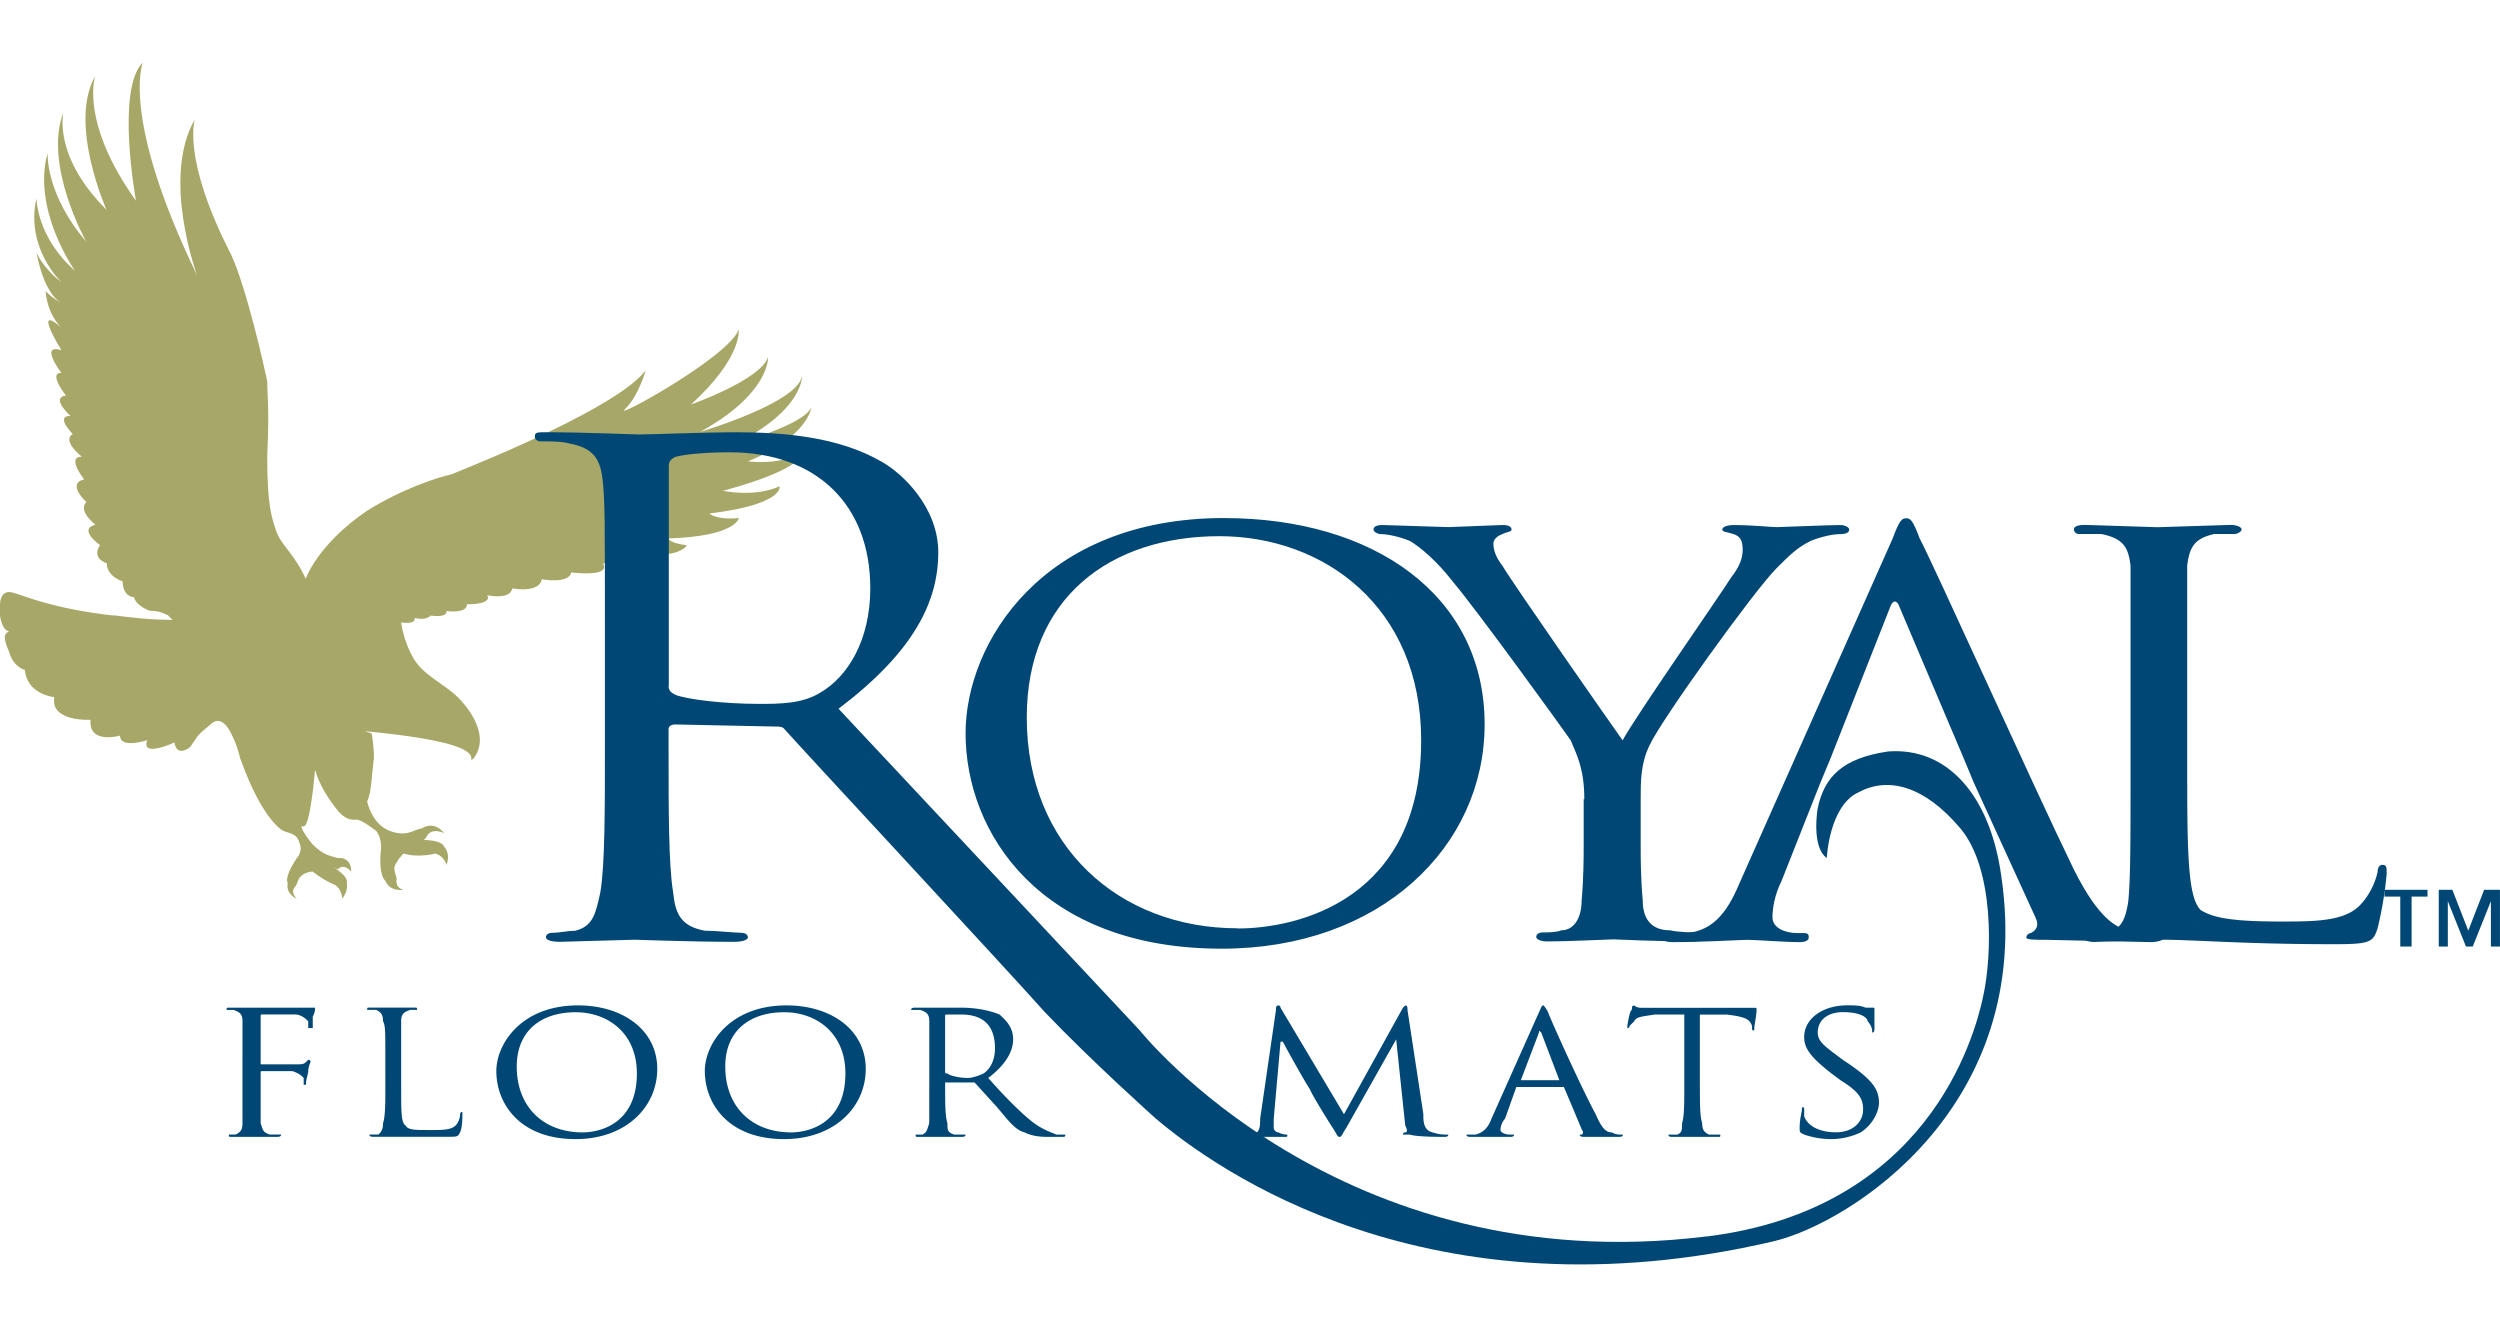 <svg xmlns="http://www.w3.org/2000/svg" width="120" height="64" fill="none" xmlns:v="https://vecta.io/nano"><g clip-path="url(#A)" fill-rule="evenodd"><path d="M5.44 29.545c-2.937-.326-4.352-.98-4.787-1.088C0 28.24 0 29 0 29v.544c.11.762.435.762.435.762-.217.11-.326.218 0 .98.218.762.76.87.76.87.11 1.198 1.414 1.306 1.414 1.306-.217 1.198 1.74 1.088 1.74 1.088-.11 1.198 1.414.76 1.414.76 0 .653 1.306.217 1.306.217-.326.87 1.306.11 1.306.11.11.76.76.217.76.217.436-.652.326-.544.98-1.088.544-.544.98.436.98.436.218.435.326.76.435 1.196 1.088 3.046 2.067 3.482 2.067 3.482.218.108.653.108.762.543.217.436-.11.763-.11.763-.653.98-.436 1.196-.436 1.196-.11.544.436.76.436.76-.327-.327-.11-.544-.11-.544.11-.11.11-.217.218-.435.217-.327.653-.327.653-.327.332.264.698.484 1.088.652.327.22.327.654.327.654.326-.435.217-.76.217-.76.11-.327-.653-.76-.653-.76l.218.108c.326-.326.653.11.653.11 0-.76-.653-.652-.653-.652-.326-.11-.653-.11-1.197-.653-.543-.652-.543-.87-.543-.87h.11c.326 0 .544-2.72.544-2.72.218.76.653 1.413 1.088 1.958s.87.436.87.436c.217 0 .544.217.98.544.326.435.218.98.218.98-.11 1.196.218 1.413.218 1.413.217.544.87.436.87.436-.435-.11-.326-.544-.326-.544 0-.11-.11-.217-.11-.544.11-.327.435-.653.435-.653.76.218 1.523 0 1.523 0 .435.11.543.544.543.544.218-.544-.108-.87-.108-.87-.11-.327-.98-.327-.98-.327l.11-.11c.218-.544.87-.217.87-.217-.544-.652-1.088-.217-1.088-.217-.326 0-.653.435-1.523.11s-1.088-1.415-1.088-1.415c.217-.435.217-1.306.326-2.067 0-.652-.11-1.196-.11-1.196l-.326-.11c4.57.435 5.113.98 5.113 1.306v.11c.03-.07.085-.077.128-.136.936-1.3-.78-2.91-.78-2.91-.653-.652-1.74-1.087-2.176-1.958-.436-.76-.544-1.632-.544-1.632.76.11.653-.217.653-.217.435.108.653 0 .76-.11.87.11.76-.217.76-.217 1.088.11.98-.326.98-.326 1.306 0 .98-.435.98-.435 1.197.217 1.197-.326 1.197-.326C26 28.458 26 27.804 26 27.804c1.414.218 1.414-.326 1.414-.326 2.067.218 1.523-.435 1.523-.435 2.176.217 1.415-.436 1.415-.436 2.393.217 2.61-.435 2.61-.435-.87-.11-.87-.326-.87-.326 3.264-.11 3.372-.98 3.372-.98-1.088.11-1.414-.218-1.414-.218 3.6-.435 3.372-1.306 3.372-1.306-1.197.544-2.72.218-2.72.218 4.026-1.088 3.808-1.85 3.808-1.85-1.088.653-2.61.435-2.61.435 2.937-1.197 3.046-2.61 3.046-2.61-.326.87-3.6 1.74-3.6 1.74 3.264-1.632 3.155-3.264 3.155-3.264-.11 1.306-4.896 2.72-4.896 2.72 3.372-1.85 3.264-3.6 3.264-3.6-.326 1.088-3.7 2.285-3.7 2.285 2.502-2.285 2.285-3.6 2.285-3.6-.436 1.306-6.2 4.46-5.44 3.808.653-.653.98-1.85.98-1.85-1.306 1.74-7.724 4.352-9.356 5.005-.543.11-2.285.653-4.025 1.74-2.394 1.632-2.938 3.264-2.938 3.264-.543-1.196-1.196-1.632-1.414-2.285s-.435-1.196-.435-3.6c.11-2.393 0-2.937 0-3.6-.11-.544-.98-4.46-1.74-6.092C8.704 7.57 9.356 5.72 9.356 5.72c-1.632 2.83.11 7.507.11 7.507C5.766 5.61 6.854 3 6.854 3c-1.306 1.306-.327 6.637-.327 6.637C3.807 5.83 4.57 3.653 4.57 3.653c-1.306 2.285.544 6.42.544 6.42-2.61-2.61-2.067-4.68-2.067-4.68-.98 2.502 1.088 6.202 1.088 6.202-1.958-2.285-1.85-4.243-1.85-4.243C1.523 10.072 3.6 13 3.6 13c-1.85-1.632-1.85-3.482-1.85-3.482-.544 2.393 1.197 4.026 1.197 4.026-.87-.653-1.197-1.414-1.197-1.414.436 2.176 1.197 2.393 1.197 2.393-.327-.11-.76-.544-.76-.544.11 1.197.76 1.74.76 1.74-1.414-1.197 0 1.088 0 1.088-1.088-.326 0 1.088 0 1.088-.653 0 .217 1.088.217 1.088-.76.11.218.98.218.98-.762 0 .11.87.11.87-.544.326.436 1.088.436 1.088-.762 0 .11 1.088.11 1.088-.87.217.11 1.088.11 1.088-.436.436.435 1.088.435 1.088-.87.217.218.98.218.98-.436.653.326.87.326.87 0 .653.762.87.762.87 0 .76.544.76.544.76.11.436.76.653.76.653.436 0 .653.11.87.217l.218.218c-1.088-.002-1.958-.11-2.83-.22z" fill="#a7a767"/><g fill="#004775"><path d="M11.64 50.762V49.02c0-.326-.11-.435-.436-.544h-.326c0-.108 0-.108.11-.108h4.134c0 .108 0 .217-.11.435v.544h-.217v-.327c-.11-.108-.326-.326-.653-.326H12.62c-.108 0-.108 0-.108.108v2.285h1.74c.217 0 .326 0 .435-.108l.11-.11s.11 0 .11.11c0 0-.11.217-.11.435 0 .11-.11.435-.11.544v.108h-.11v-.326c-.11-.11-.217-.217-.544-.327H12.62c-.108 0-.108 0-.108.11v2.392c.108.327.108.436.435.544h.544c0 .11-.11.11-.218.11h-2.176c-.11 0-.11 0-.11-.11h.326c.217-.108.326-.217.326-.544l-.001-3.153zm7.616 1.413c0 1.196 0 1.74.217 1.85.11.217.436.217 1.197.217.544 0 .98 0 1.197-.217.11-.11.217-.327.217-.544 0 0 0-.11.11-.11v.218s0 .544-.11.76-.108.217-.653.217H17.95c-.11 0-.217 0-.217-.11h.435c.11-.108.218-.217.218-.544.11-.326.11-.98.11-1.74V50.76c0-1.306 0-1.523-.11-1.742 0-.326-.11-.435-.326-.544h-.435c0-.108 0-.108.108-.108h2.175c.11 0 .11 0 .11.108h-.326c-.327.11-.436.218-.436.544v3.156h.001zm5.548-.978c0-1.74 1.196-2.61 2.828-2.61 1.523 0 2.938.98 2.938 2.938 0 2.393-1.74 2.83-2.61 2.83-1.85-.001-3.155-1.198-3.155-3.156zm-.98.217c0 1.523 1.088 3.263 3.807 3.263 2.394 0 3.917-1.523 3.917-3.372s-1.632-3.046-3.808-3.046c-2.72 0-3.916 1.85-3.916 3.155zm10.988-.217c0-1.74 1.196-2.61 2.83-2.61 1.523 0 2.937.98 2.937 2.938 0 2.393-1.74 2.83-2.61 2.83-1.85-.001-3.155-1.198-3.155-3.156zm-.98.217c0 1.523 1.088 3.263 3.808 3.263 2.393 0 3.916-1.523 3.916-3.372s-1.632-3.046-3.808-3.046c-2.72 0-3.917 1.85-3.917 3.155zm11.532-2.61c0-.108 0-.108.11-.108h.653c1.088 0 1.632.544 1.632 1.63 0 .544-.218.98-.544 1.198-.217.108-.543.217-.76.217-.435 0-.87-.11-.98-.217-.11 0-.11 0-.11-.11v-2.612zm-.76 3.372v1.74c-.11.327-.11.436-.326.544h-.326c0 .11 0 .11.11.11h2.067c.11 0 .218 0 .218-.11h-.544c-.326-.108-.326-.217-.326-.544-.11-.326-.11-.98-.11-1.74v-.217h1.414l1.088 1.196c.544.653.87 1.088 1.306 1.198.218.108.544.217 1.088.217h.653c.218 0 .218 0 .218-.11h-.435c-.218-.108-.653-.217-1.197-.652s-1.306-1.198-2.067-2.067c.87-.654 1.196-1.306 1.196-1.85 0-.652-.435-.98-.653-1.196-.544-.218-1.197-.327-1.85-.327h-2.175c-.11 0-.218 0-.218.108h.436c.326.11.435.218.435.544v3.155zm23.716 1.306c0 .327 0 .76.436.87a1.93 1.93 0 0 0 .652.108h.11c0 .11-.11.11-.217.11-.217 0-1.306 0-1.633-.11h-.327c0-.108.11-.108.11-.108.108 0 .108-.11 0-.327l-.435-4.134-2.394 4.244c-.217.326-.217.435-.327.435s-.11-.11-.327-.435-1.087-1.742-1.087-1.85c-.11-.11-1.198-2.067-1.307-2.286h-.108l-.327 3.7v.436c0 .108.11.217.217.217.217.108.327.108.436.108 0 .11 0 .11-.11.11h-1.74c-.108 0-.217 0-.217-.11h.435c.327-.108.327-.435.327-.76l.76-5.222c0-.108 0-.217.108-.217 0 0 .11 0 .11.11l3.046 5.113 2.83-5.113.11-.11c.108 0 .108.11.108.217l.763 5.006zM73 51.85s-.108 0 0 0l.87-2.285c0-.108 0-.108.11 0l.87 2.285H73zm-1.413 1.85c-.11.327-.327.653-.76.76h-.435c0 .11.108.11.217.11h1.85c.108 0 .217 0 .217-.11h-.217c-.218 0-.436-.108-.436-.217a.84.84 0 0 1 .217-.544l.544-1.523h2.284l.87 2.067c.11.11 0 .217 0 .217h-.11c0 .11.11.11.327.11h1.523c.11 0 .22 0 .22-.11h-.11c-.11 0-.217 0-.435-.108-.218 0-.436-.11-.76-.87-.654-1.196-2.177-4.57-2.286-4.896-.108-.217-.217-.327-.217-.327-.108 0-.108.11-.217.327l-2.283 5.113zm10.008-1.523c0 .76 0 1.415.11 1.74 0 .327.108.436.327.544h.543c0 .11 0 .11-.108.11H80.3c-.108 0-.217 0-.217-.11h.435c.22-.108.22-.217.22-.544.108-.326.108-.98.108-1.74v-3.48H79.42c-.653.108-.87.108-.98.326l-.22.22c0 .108-.108.108-.108.108v-.108s.108-.763.217-.763c0-.108 0-.217.11-.217 0 0 .108.11.326.11h5.44c.11 0 .11 0 .11.108 0 .218-.11.763-.11.87v.11c-.108 0-.108 0-.108-.217-.11-.327-.327-.436-1.198-.544h-1.306v3.48zM86.6 54.46c-.217-.108-.217-.108-.217-.326 0-.436.108-.763.108-.87v-.11c.11 0 .11 0 .11.11v.327c.217.544.87.76 1.523.76.87 0 1.305-.544 1.305-1.088s-.217-.87-1.088-1.415l-.435-.326c-.98-.76-1.306-1.198-1.306-1.742 0-.87.87-1.523 2.067-1.523.327 0 .652 0 .87.11h.326c.11 0 .11 0 .11.108v.87c0 .11 0 .217-.11.217v-.108c0-.11-.108-.327-.217-.436 0-.108-.217-.435-1.196-.435-.653 0-1.198.327-1.198.98 0 .435.327.654 1.198 1.306l.326.217c1.088.76 1.415 1.198 1.415 1.85 0 .327-.217.98-.87 1.415a3.35 3.35 0 0 1-1.413.326 4.03 4.03 0 0 1-1.305-.216z"/><path d="M81.92 59.352c10.553-1.306 12.837-9.464 13.273-11.532.435-1.96.544-6.093-1.088-8.05-1.74-2.067-3.482-2.502-4.896-1.74-1.415.652-1.523 3.155-1.523 3.155-.76-.544-.436-2.394-.436-2.394.327-1.523 1.198-2.394 3.372-2.72 2.83-.217 4.897 2.067 5.44 5.984 1.633 11.097-7.3 16.646-10.88 17.515-16.645 3.916-26.872-3.48-29.7-5.875 0 0-3.046-2.72-5.33-5.113-1.633-1.85-11.75-12.73-12.512-13.6-.1-.108-.217-.108-.435-.108l-4.787-.1c-.218 0-.326.1-.326.217v.87c0 3.046 0 5.657.218 6.962.1.98.326 1.633 1.523 1.85.544 0 1.414.1 1.74.1.218 0 .326.108.326.217s-.218.217-.653.217c-2.176 0-4.57-.1-4.787-.1l-3.6.1c-.436 0-.653-.1-.653-.217s.1-.217.327-.217c.326 0 .76-.1 1.088-.1.87-.217.98-.87 1.197-1.85.218-1.306.218-3.916.218-6.962v-5.766c0-5.004 0-5.984-.1-6.963-.1-1.088-.435-1.633-1.632-1.85-.326-.1-.98-.1-1.414-.1-.057-.004-.1-.028-.15-.068s-.064-.093-.068-.15c0-.217.108-.217.543-.217 1.74 0 4.243.108 4.46.108.435 0 3.372-.108 4.57-.108 2.393 0 5.005.217 7.072 1.414.98.543 2.72 2.176 2.72 4.352 0 2.393-1.196 4.787-4.787 7.507L54.7 49.45c.003 0 9.577 12.075 27.2 9.9zM32.092 32.915c0 .218.1.327.326.436.544.217 2.285.435 4.026.435.98 0 2.067 0 2.937-.544 1.306-.76 2.393-2.503 2.393-5.004 0-4.026-2.6-6.528-6.745-6.528-1.196 0-2.176.1-2.6.217-.218.1-.326.218-.326.435v10.553zm26.658-8.048c7.18 0 12.512 3.7 12.512 9.9 0 5.876-5.005 10.77-12.62 10.77-8.704 0-12.294-5.55-12.294-10.336 0-4.352 3.7-10.335 12.402-10.335zm.653 19.7c2.938 0 8.813-1.413 8.813-9.03 0-6.418-4.68-9.8-9.683-9.8-5.222 0-9.248 2.937-9.248 8.704 0 6.202 4.46 10.117 10.118 10.117zm16.644-6.202c0-1.413-.327-2.067-.653-2.83-.217-.326-4.46-6.2-5.657-7.615-.76-.98-1.523-1.632-2.067-1.958-.544-.218-1.088-.326-1.415-.326-.108 0-.326-.1-.326-.218s.108-.217.435-.217l3.155.1 2.6-.1c.327 0 .435.1.435.217s-.217.1-.435.218c-.327.108-.436.326-.436.435 0 .326.1.653.436 1.088.435.76 5.222 7.615 5.766 8.377.652-1.196 4.677-6.962 5.22-7.833.436-.544.544-.98.544-1.306 0-.435-.108-.653-.435-.76s-.544-.1-.544-.218.217-.217.544-.217c.87 0 1.85.1 2.067.1s2.502-.1 3.046-.1c.217 0 .435.1.435.217s-.108.218-.435.218-.87.108-1.413.326c-.654.326-.98.653-1.633 1.305-1.088 1.088-5.55 7.3-6.093 8.487-.435.87-.435 1.74-.435 2.6v2.286c0 .435 0 1.523.1 2.6 0 .76.326 1.413 1.306 1.413.435.1 1.087.1 1.413.1.056.004.1.028.15.068s.064.093.068.15c0 .108-.217.217-.544.217-1.74 0-3.698-.1-3.807-.1-.217 0-2.175.1-3.155.1-.326 0-.544-.1-.544-.217s.1-.217.327-.217.653 0 .87-.1c.652 0 .98-.652.98-1.413.1-1.088.1-2.177.1-2.6v-2.285h.001z"/><path d="M87.905 36.3l2.83-7.18c.11-.327.327-.327.435 0l3.046 7.18.544 1.306 2.938 6.42c.217.435 0 .652-.217.76-.056.004-.1.028-.15.068s-.064.093-.068.15c0 .108.435.108.98.108l5.005.11c.325 0 .652-.11.652-.217s-.217-.217-.327-.217c-.326 0-.87 0-1.306-.11-.652-.11-1.522-.544-2.72-2.938-1.958-4.025-6.855-14.905-7.398-15.883-.327-.87-.436-.98-.653-.98s-.327.11-.652.98l-7.3 16.428c-.544 1.306-1.198 2.394-2.61 2.503h-.87c-.217 0-.327.108-.327.217s.22.217.544.217c1.523 0 3.264-.11 3.6-.11.436 0 1.742.11 2.503.11.326 0 .435-.11.435-.217s0-.217-.217-.217h-.327c-.544 0-1.196-.218-1.196-.76 0-.436.108-1.088.435-1.742l1.85-4.678.542-1.305z"/><path d="M104.987 37.596c0 3.917.1 5.55.652 6.093.545.327 1.307.544 3.81.544 1.633 0 3.046 0 3.807-.76.435-.436.762-1.088.87-1.633 0-.217.108-.327.217-.327.217 0 .217.11.217.436a18.12 18.12 0 0 1-.435 2.61c-.217.654-.327.763-2.067.763-4.46 0-6.637-.218-8.487-.218l-3.046.11c-.327 0-.544-.11-.544-.217s.11-.217.327-.217.654 0 .87-.11c.652 0 .87-.652.98-1.413.108-1.088.108-3.155.108-5.766V27.154c-.108-.87-.326-1.306-1.414-1.523h-1.088c-.108 0-.217-.11-.217-.218s.11-.217.544-.217l3.48.11 3.482-.11c.327 0 .544.11.544.217s-.217.218-.327.218h-.98c-.98.218-1.196.653-1.305 1.523v10.443z"/><path d="M118.478 44.67l.76-1.958h.76v2.72h-.435v-2.175l-.87 2.175h-.327l-.87-2.175v2.175h-.436v-2.72h.654l.762 1.958zm-1.958-1.632h-.763v2.394h-.544v-2.394h-.76v-.326h2.067v.326z"/></g></g><defs><clipPath id="A"><path fill="#fff" d="M0 0h120v64H0z"/></clipPath></defs></svg>